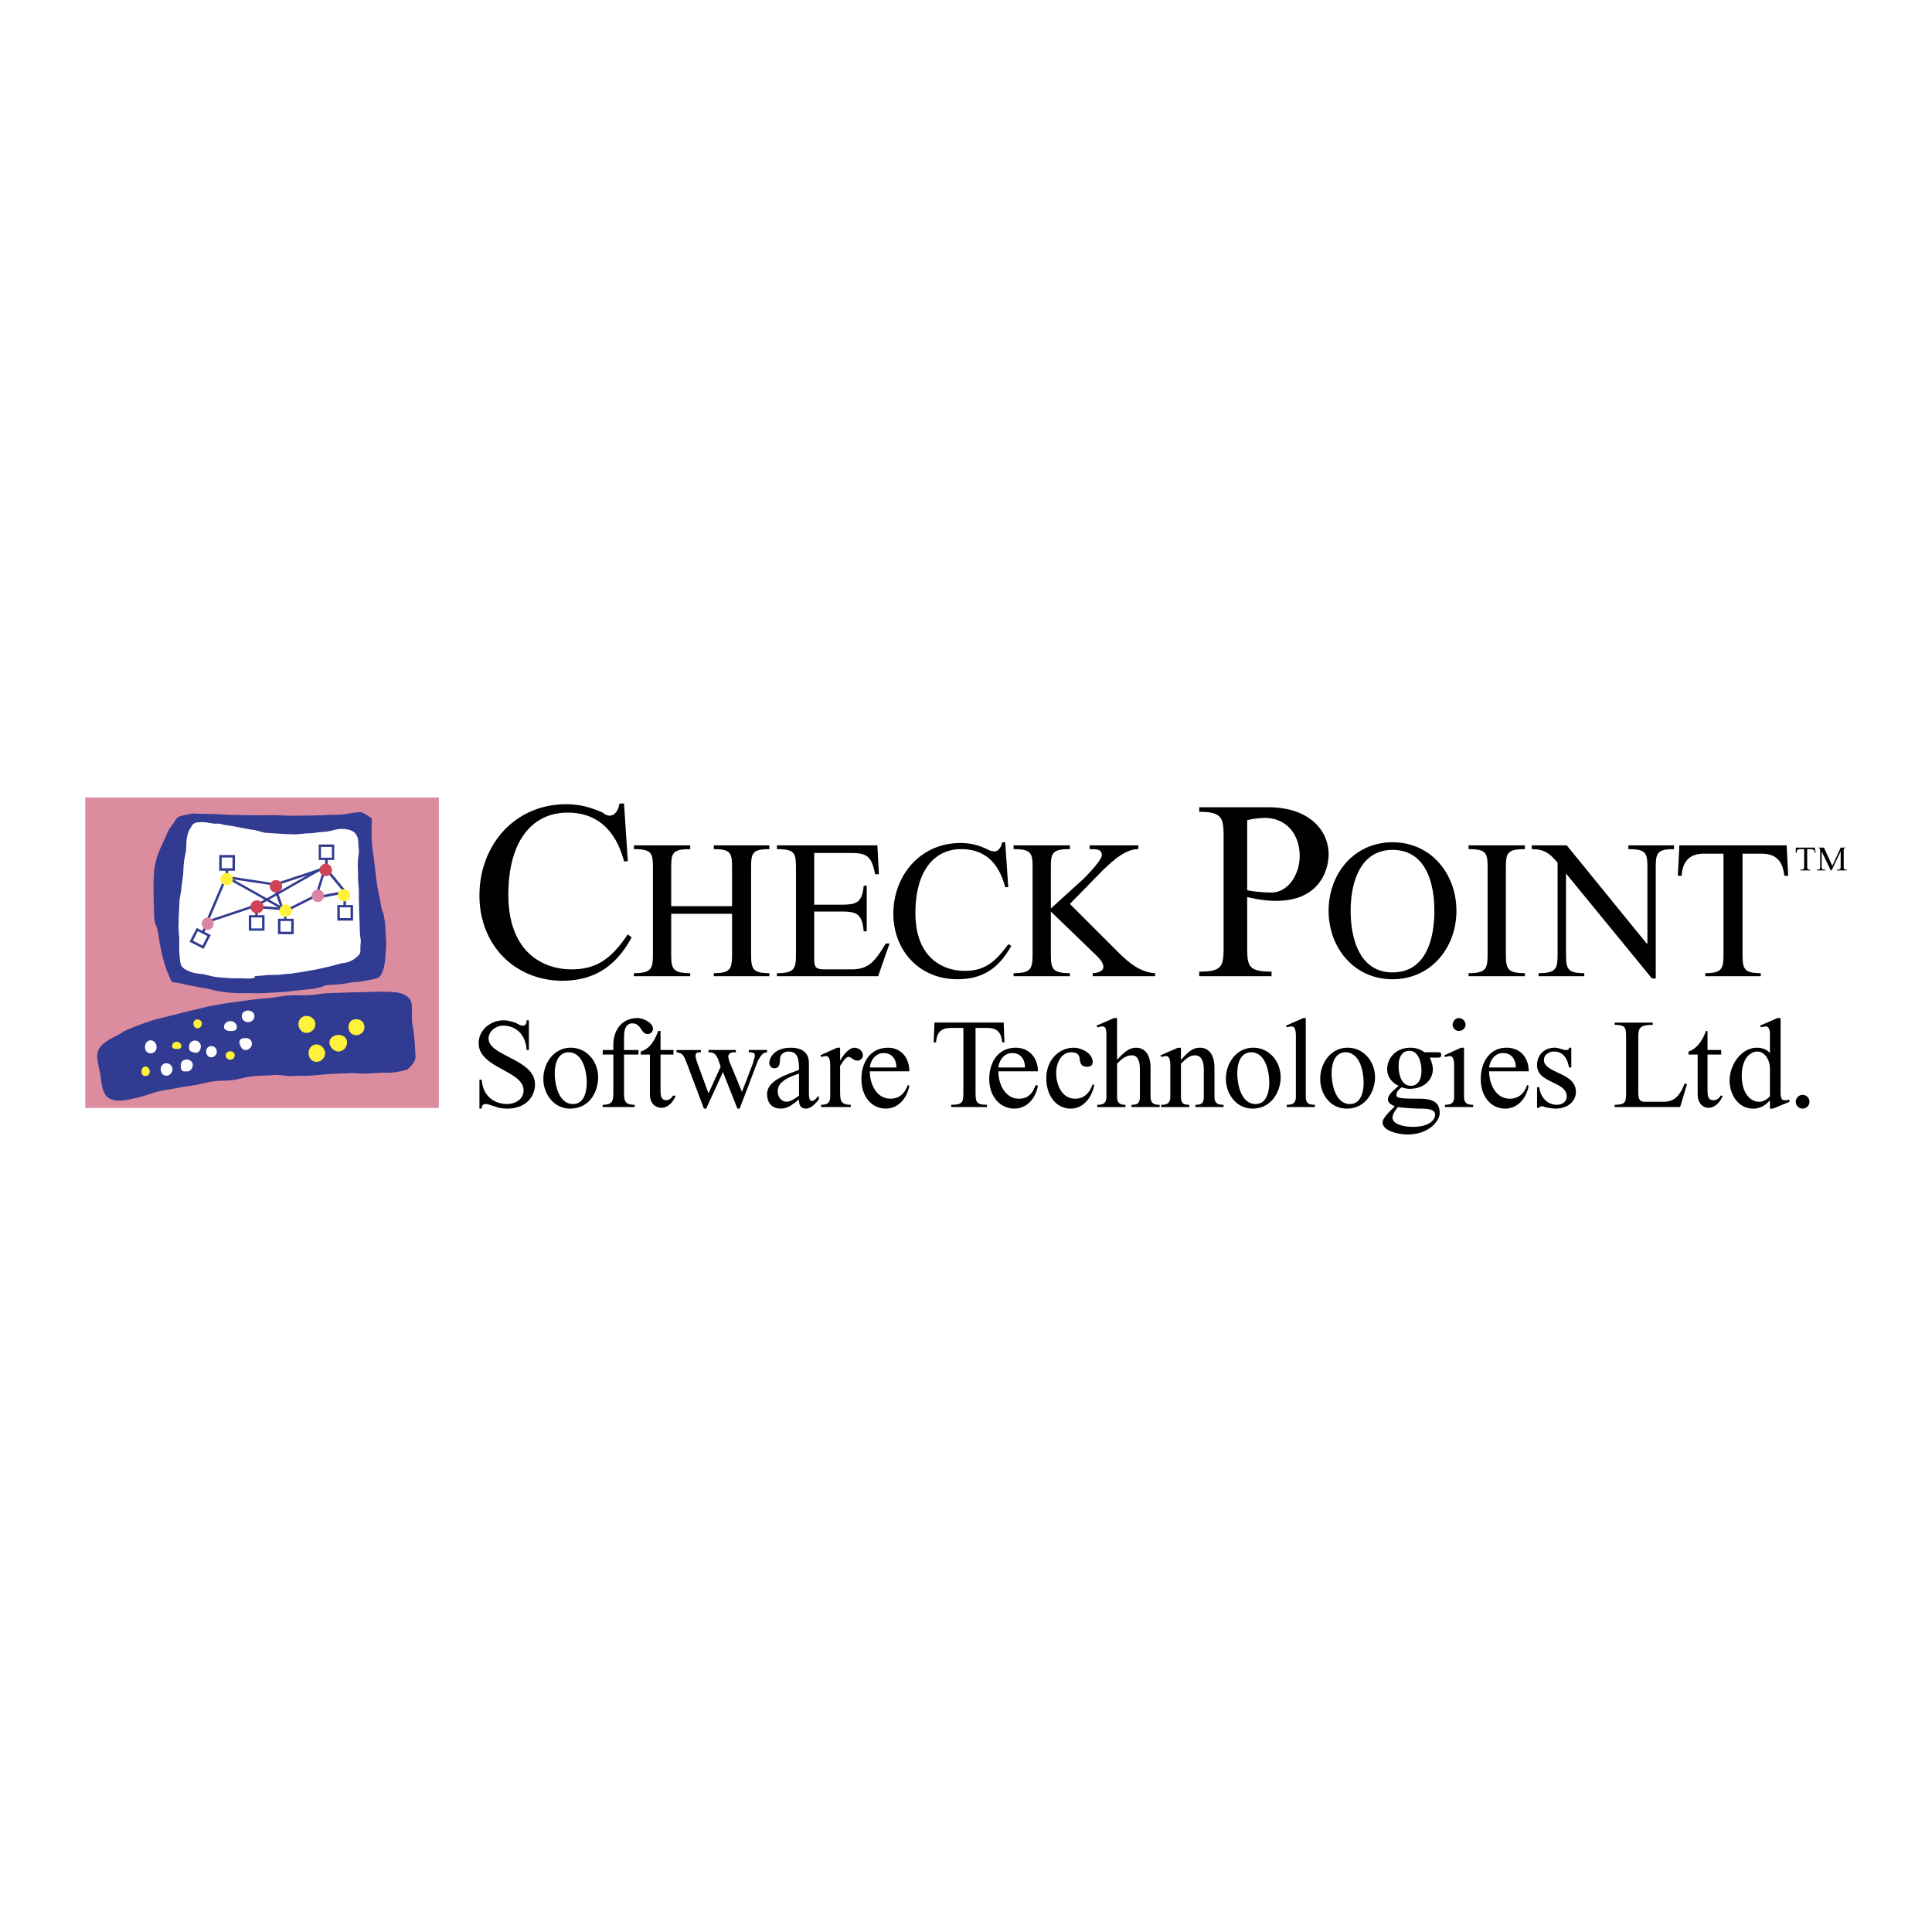 <svg xmlns="http://www.w3.org/2000/svg" width="2500" height="2500" viewBox="0 0 192.756 192.756"><g fill-rule="evenodd" clip-rule="evenodd"><path fill="#fff" d="M0 0h192.756v192.756H0V0z"/><path fill="#dc8c9f" d="M43.786 110.541V79.57H8.504v30.971h35.282z"/><path d="M31.407 98.635c-.723.082-2.147.229-2.847.309-.62.062-1.3.082-2.002.125-.64.041-1.279.02-1.959.02-.662 0-1.342 0-2.002-.082-1.382-.164-1.671-.352-2.042-.393-.764-.102-1.342-.246-1.981-.369-.537-.125-1.073-.25-1.403-.25a43.417 43.417 0 0 1-.165-.309c-.351-.824-.351-.742-.702-1.918a24.18 24.18 0 0 1-.516-2.599c-.104-.642-.227-.806-.289-.97-.165-.6-.103-.971-.145-1.63-.021-.662-.062-2.271-.021-2.931.041-1.052.104-1.176.248-1.815.165-.66.475-1.321.762-1.919.25-.516.373-.99.724-1.444.392-.516.495-.763.7-.949a.701.701 0 0 1 .186-.062c.517-.166.97-.206 1.219-.289.061 0 .33.02.391.02.104 0 .826.021 1.898.042.558.021 1.197.082 1.919.082.64.022 1.32.022 2.022.042.66 0 1.32-.021 1.979-.021.601.021 1.219.061 1.795.061.641 0 1.259-.021 1.838-.021.66 0 1.238-.04 1.774-.062.784-.021 1.402-.021 1.733-.082.619-.125 1.093-.187 1.505-.187.103.021.145.062.247.104.352.165.826.537.826.537 0 .226-.083 1.712.042 2.764.062.599.165 1.26.247 1.961.083.659.125 1.176.227 1.814.082.64.311 1.548.393 2.064.144.929.185.413.309 1.197.186 1.01.083.908.186 2.063.062.64-.042 2.043-.146 2.704-.103.68-.392 1.217-.617 1.301-.456.205-1.94.412-1.651.369-.743.125-.681.021-1.135.125-1.197.227-1.445.186-2.249.246-.742.084-.166.146-1.054.27-.059 0-.141.06-.244.082z" fill="#323b92"/><path d="M19.027 82.602c.268-.577.496-.536 1.051-.577.311-.021.703.062 1.239.144.352.042.352-.061.805.063.331.102.413.083.929.165.412.062 1.672.329 2.167.392.433.041.908.268 1.382.31.454.021.908.062 1.361.083.455.041.929.041 1.363.062.474 0 .948-.083 1.361-.104.496 0 .929-.083 1.32-.124a5.436 5.436 0 0 0 1.259-.186 2.89 2.89 0 0 1 1.362-.082c.494.082.826.289 1.012.722.164.351.061.68.164 1.279.041.31-.104.784-.104 1.404 0 .392.021.866.021 1.34 0 .454.062.908.082 1.383 0 .476 0 .928.021 1.382 0 .476.02.95.04 1.383.021.495.021.949.042 1.32.02.805.145.598.061 1.321-.061.66.165.783-.474 1.279-.248.207-.64.455-1.218.516-.165 0-.597.145-1.237.311-.351.082-.783.184-1.259.287-.371.084-.825.146-1.259.229-.413.082-.826.123-1.259.205-.391.062-.845.062-1.258.125-.412.061-.824.021-1.257.041-.394.041-.786.082-1.178.102-.33 0 0 .104-.185.168-.393.121-.497.08-1.28.061-.372 0-.763 0-1.237-.02a37.67 37.67 0 0 1-1.28-.105c-.434-.061-.847-.186-1.239-.268-.453-.082-.907-.082-1.257-.227-.454-.164-.826-.352-.991-.64-.125-.227-.165-.784-.207-1.363-.021-.371 0-.804 0-1.279-.021-.412-.082-.825-.082-1.279.021-.412.021-.845.04-1.299l.062-1.259c.041-.432.165-.846.186-1.279.041-.412.123-.845.165-1.238.041-.433.041-.845.083-1.238.04-.434.144-.825.206-1.198.062-.474.021-.907.083-1.256.104-.621.311-.992.394-1.056z" fill="#fff"/><path d="M40.649 106.703c-.287.102-1.277.35-2.145.328-.454-.02-1.094.043-1.918.084-.579.021-1.177-.084-1.879-.041-.577.041-1.216.041-1.856.082-.639.041-1.32.125-2.021.166-.619.039-.991-.021-1.63.039-.661.043-1.177-.164-1.857-.104-.619.064-1.671.064-2.271.146-.639.061-1.341.309-1.96.371-.639.082-1.156.02-1.754.102-.64.084-1.362.289-1.96.393-.618.082-1.217.186-1.794.289-.599.125-1.178.188-1.693.311-.474.104-.886.268-1.259.371-.887.289-1.588.434-2.145.516-1.155.164-1.671-.082-2.001-.537-.269-.432-.372-1.092-.454-1.67-.083-.723-.062-.393-.186-1.031-.187-.971-.33-1.57.247-2.189.29-.309.826-.68 1.445-.947.866-.475.515-.412 1.774-.908.495-.207 1.114-.414 1.836-.66.556-.186 1.217-.311 1.917-.496.58-.145 1.218-.309 1.899-.475.598-.123 1.237-.309 1.918-.453a43.04 43.04 0 0 1 1.939-.33c.661-.104 1.342-.186 2.064-.289.64-.082 1.3-.145 2.001-.205.619-.062 1.238-.188 1.897-.248.641-.062 1.506.02 2.187-.043.599-.039.992-.143 1.629-.186.599-.02 1.24-.039 1.879-.062.64-.02 1.279-.041 1.94-.041.556-.02 1.113-.041 1.692-.041.928 0 1.836.041 2.311.352.702.453.619.723.66 1.609.021.992-.062.516.083 1.484.187 1.074.207 2.002.269 2.932.043.473-.267.907-.804 1.381z" fill="#323b92"/><path d="M15.024 105.094c.33 0 .598-.25.598-.619 0-.371-.269-.682-.598-.682-.33 0-.558.311-.558.682.001.369.228.619.558.619zM18.614 106.889c.33.061.619-.289.619-.619 0-.332-.268-.559-.619-.559-.329 0-.578.227-.578.559-.02.804.434.597.578.619zM16.593 107.322c.331 0 .619-.311.619-.641s-.288-.598-.619-.598-.559.268-.559.598.228.641.559.641zM24.495 104.762c.351 0 .64-.309.64-.639s-.289-.557-.64-.557c-.33 0-.723.123-.579.578.104.309.249.618.579.618zM21.069 105.484a.56.56 0 0 0 .558-.578c0-.33-.269-.535-.558-.535-.269 0-.495.205-.495.535 0 .352.226.578.495.578zM19.459 105.029c.331.084.578-.285.578-.617a.581.581 0 0 0-.578-.598.598.598 0 0 0-.598.598c.001.332.001.494.598.617zM23.05 102.865c.33 0 .578-.082.578-.414 0-.33-.309-.576-.639-.576-.331 0-.64.246-.64.576 0 .332.371.414.701.414zM24.742 101.977c.33 0 .641-.248.641-.598 0-.33-.311-.557-.641-.557-.329 0-.619.227-.619.557 0 .35.29.598.619.598z" fill="#fff"/><path d="M14.507 107.361c.249 0 .434-.186.434-.453s-.185-.494-.434-.494c-.247 0-.392.227-.392.494s.146.453.392.453zM19.708 102.596c.226 0 .433-.227.433-.475 0-.225-.207-.412-.433-.412a.402.402 0 0 0-.413.412c0 .248.164.475.413.475zM17.666 104.66c.226 0 .433-.062.433-.289 0-.248-.249-.434-.475-.434a.44.44 0 0 0-.454.434c-.001.227.247.289.496.289zM22.968 105.732a.454.454 0 0 0 .453-.434c0-.248-.206-.412-.453-.412-.249 0-.455.164-.455.412 0 .227.207.434.455.434zM31.592 105.938c.454 0 .846-.412.846-.865s-.413-.867-.867-.867c-.475 0-.785.414-.785.867.001.474.331.865.806.865zM30.58 103.051c.475 0 .888-.414.888-.867 0-.475-.434-.824-.888-.824-.453 0-.804.35-.804.824 0 .453.351.867.804.867zM35.533 103.277c.474 0 .825-.35.825-.805 0-.475-.351-.783-.825-.783-.454 0-.764.309-.764.783 0 .456.31.805.764.805zM33.779 104.906c.454 0 .847-.432.847-.906 0-.455-.393-.744-.847-.744-.453 0-.907.289-.907.744 0 .475.454.906.907.906z" fill="#fff239"/><path d="M23.194 86.627v-1.074h-1.072v1.074h1.072zm.249.247h-1.568v-1.568h1.568v1.568zM33.119 85.573v-1.072h-1.093v1.072h1.093zm.226.228h-1.547v-1.547h1.547v1.547zM34.976 91.598v-1.073h-1.073v1.073h1.073zm.248.249h-1.568v-1.549h1.568v1.549zM29.055 92.96v-1.073h-1.073v1.073h1.073zm.247.248h-1.569v-1.547h1.569v1.547zM26.145 92.631v-1.093h-1.073v1.093h1.073zm.247.226h-1.567v-1.546h1.567v1.546zM20.202 94.344l.495-.95-.969-.496-.474.949.948.497zm.166.226l-.062.104-.104-.062-1.175-.598-.104-.042.042-.125.619-1.176.042-.102.103.062 1.176.598.125.062-.062.103-.6 1.176z" fill="#323b92"/><path fill="#323b92" d="M22.513 87.906l-1.65 3.878 4.787-1.609 6.788-3.858v-.641h.248v.785l-.063.021-6.87 3.9-.021.02-5.054 1.692-.249.082.103-.247 1.755-4.106.226.083z"/><path fill="#323b92" d="M22.741 87.41l4.704.723 4.993-1.651.062-.021.062.062 1.98 2.394.125.166-.207.041-2.703.515-.061-.248 2.517-.474-1.796-2.167-4.91 1.61h-.062l-4.725-.701.021-.249z"/><path fill="#323b92" d="M31.592 89.453l-3.259 1.651-.104.062-.061-.124-.744-2.145.227-.082.702 2 3.115-1.567.124.205zM25.876 90.382l2.415.186-.021.247-2.414-.186.02-.247z"/><path fill="#323b92" d="M28.229 90.794l-5.654-3.177-.062-.041v-.785h.248v.661l5.572 3.136-.104.206zM32.645 86.317l-.806 2.58-.226-.064.804-2.578.228.062zM34.522 89.846l-.021.556-.248-.02.021-.536h.248zM20.554 92.693l-.269.475-.207-.125.269-.474.207.124zM25.712 91.042v.392h-.248v-.392h.248zM28.58 91.393v.433h-.227v-.433h.227z"/><path d="M32.5 87.41a.608.608 0 0 0 .619-.619.62.62 0 0 0-.619-.618.635.635 0 0 0-.619.618.62.62 0 0 0 .619.619zM25.629 91.125a.665.665 0 0 0 .661-.66c0-.351-.311-.641-.661-.641s-.64.29-.64.641c0 .371.29.66.64.66zM27.528 89.041a.609.609 0 0 0 .619-.62.62.62 0 0 0-.619-.618.634.634 0 0 0-.619.618c0 .351.288.62.619.62z" fill="#cf4256"/><path d="M20.718 92.776c.331 0 .599-.291.599-.62 0-.331-.268-.619-.599-.619a.62.62 0 0 0 0 1.239zM31.716 89.989c.33 0 .619-.269.619-.619a.635.635 0 0 0-.619-.619.621.621 0 0 0-.619.619c0 .351.269.619.619.619z" fill="#da85a5"/><path d="M22.618 88.318c.33 0 .618-.268.618-.598 0-.35-.289-.62-.618-.62a.61.61 0 0 0-.62.62c0 .33.268.598.62.598zM34.316 89.928a.604.604 0 0 0 .619-.598.608.608 0 0 0-.619-.619.622.622 0 0 0-.62.619c0 .329.289.598.62.598zM28.497 91.475c.331 0 .599-.289.599-.618a.616.616 0 0 0-.599-.619.618.618 0 1 0 0 1.237z" fill="#fff239"/><path d="M62.637 85.933h-.379c-.76-2.885-2.506-4.859-5.618-4.859-3.416 0-5.921 2.658-5.921 8.199 0 5.693 3.417 7.44 6.301 7.44 2.733 0 4.1-1.291 5.618-3.493l.38.304c-1.519 2.808-3.645 4.328-6.984 4.328-4.858-.076-8.199-3.72-8.199-8.503 0-5.01 3.493-9.11 8.654-9.11 1.367 0 2.429.304 3.644.835.151.152.455.304.683.304.608 0 .912-.683.987-1.214h.456l.378 5.769zM73.038 90.412v-3.568c0-1.67 0-2.125-1.821-2.125v-.38h5.541v.38c-1.822 0-1.822.455-1.822 2.125v8.047c0 1.67 0 2.201 1.822 2.201v.303h-5.541v-.303c1.821 0 1.821-.531 1.821-2.201v-3.72h-6.073v3.72c0 1.67 0 2.201 1.898 2.201v.303h-5.618v-.303c1.898 0 1.898-.531 1.898-2.201v-8.047c0-1.67 0-2.125-1.898-2.125v-.38h5.618v.38c-1.898 0-1.898.455-1.898 2.125v3.568h6.073zM81.236 90.26h2.657c1.518 0 2.125-.152 2.277-1.898h.304v4.555h-.304c-.152-1.746-.683-1.974-2.277-1.974h-2.657v4.783c0 .835.228.988 1.063.988h2.656c1.747 0 2.354-.835 3.417-2.582h.379l-1.139 3.263H77.516v-.303c1.898 0 1.898-.531 1.898-2.201v-8.047c0-1.67 0-2.125-1.898-2.125v-.38h10.021l.151 2.885h-.378c-.379-1.974-.911-2.125-2.733-2.125h-3.34v5.161h-.001zM100.594 88.514h-.303c-.607-2.278-1.898-3.796-4.403-3.796-2.582 0-4.556 2.05-4.556 6.376 0 4.403 2.658 5.769 4.935 5.769 2.049 0 3.113-.986 4.326-2.656l.305.151c-1.215 2.202-2.809 3.34-5.39 3.34-3.795 0-6.377-2.885-6.377-6.529 0-3.872 2.733-7.06 6.681-7.06 1.062 0 1.897.228 2.809.684.152.076.379.152.607.152.379 0 .684-.456.758-.911h.305l.303 4.48zM111.375 94.814c1.062 1.063 2.277 2.201 3.871 2.277v.303h-6.225v-.303c.379 0 1.062-.15 1.062-.607 0-.531-.531-.986-.836-1.291l-4.402-4.251v3.948c0 1.67 0 2.201 1.898 2.201v.303h-5.617v-.303c1.896 0 1.896-.531 1.896-2.201v-8.047c0-1.67 0-2.125-1.896-2.125v-.38h5.617v.38c-1.898 0-1.898.455-1.898 2.125v3.795l3.264-2.96c.531-.532 1.822-1.898 1.822-2.353 0-.607-.531-.607-1.215-.607v-.38h4.859v.38c-1.367 0-2.582 1.214-3.492 2.05l-3.34 3.416 4.632 4.63zM124.432 81.833a7.35 7.35 0 0 1 1.746-.228c2.201 0 3.492 1.67 3.492 3.796 0 1.822-1.139 3.644-2.809 3.644-.76 0-1.67-.076-2.43-.228v-6.984h.001zm0 7.667c.988.228 1.898.379 2.885.379 4.479 0 5.238-3.264 5.238-4.63 0-2.505-2.051-4.707-5.998-4.707h-6.908v.455c2.43 0 2.43.684 2.43 2.809v10.4c0 2.125 0 2.734-2.43 2.734v.453h7.213v-.453c-2.43 0-2.43-.609-2.43-2.734V89.5zM138.932 97.016c-3.189 0-4.176-3.188-4.176-6.149 0-2.884.986-6.073 4.176-6.073 3.264 0 4.174 3.188 4.174 6.073-.001 2.961-.911 6.149-4.174 6.149zm0 .683c3.871 0 6.377-3.188 6.377-6.833 0-3.643-2.506-6.832-6.377-6.832s-6.377 3.189-6.377 6.832c0 3.645 2.506 6.833 6.377 6.833zM150.242 94.891c0 1.67 0 2.201 1.898 2.201v.303h-5.619v-.303c1.898 0 1.898-.531 1.898-2.201v-8.047c0-1.67 0-2.125-1.898-2.125v-.38h5.619v.38c-1.898 0-1.898.455-1.898 2.125v8.047zM156.24 94.891c0 1.67 0 2.201 1.822 2.201v.303h-4.555v-.303c1.896 0 1.896-.531 1.896-2.201v-8.806c-.758-.911-1.291-1.366-2.58-1.366v-.38h3.492l7.971 9.793h.076v-7.288c0-1.67 0-2.125-1.898-2.125v-.38h4.555v.38c-1.822 0-1.822.455-1.822 2.125v10.779h-.379l-8.578-10.476v7.744zM173.852 94.891c0 1.67 0 2.201 1.822 2.201v.303h-5.541v-.303c1.82 0 1.82-.531 1.82-2.201v-9.717h-1.973c-1.594 0-2.125.987-2.203 2.202h-.379l.152-3.037h10.705l.15 3.037h-.379c-.152-1.215-.607-2.202-2.277-2.202h-1.898v9.717h.001zM52.769 104.76h-.228c-.076-1.367-.911-2.43-2.353-2.43-.684 0-1.443.531-1.443 1.291 0 1.746 4.631 2.049 4.631 4.555 0 1.365-1.063 2.43-2.733 2.43-.531 0-.987-.076-1.29-.229-.379-.076-.607-.229-.911-.229-.304 0-.38.229-.38.457h-.228v-2.887h.228c.152 2.051 1.746 2.43 2.505 2.43.835 0 1.67-.455 1.67-1.365 0-1.975-4.479-2.201-4.479-4.707 0-1.289 1.139-2.277 2.505-2.277.456 0 .835.152 1.139.227.304.152.532.305.759.305.304 0 .379-.229.379-.531h.228v2.96h.001zM56.716 104.986c1.442 0 1.821 1.898 1.821 3.037 0 .834-.228 2.125-1.366 2.125-1.442 0-1.822-1.973-1.822-3.035.001-1.67.76-2.127 1.367-2.127zm.228-.455c-1.67 0-2.733 1.518-2.733 3.113 0 1.518 1.063 2.961 2.657 2.961 2.05 0 2.809-1.822 2.809-3.113-.001-1.594-1.139-2.961-2.733-2.961zM62.258 108.783c0 .986 0 1.441 1.062 1.441v.229h-3.188v-.229c1.062 0 1.062-.455 1.062-1.441v-3.568h-1.062v-.455h1.062v-.531c0-1.441.835-2.658 2.429-2.658.532 0 1.519.455 1.519 1.062a.52.52 0 0 1-.531.533c-.684 0-.607-1.064-1.518-1.064-.835 0-.835.988-.835 1.596v1.062H63.7v.455h-1.442v3.568z"/><path d="M67.192 104.76v.455h-1.29v3.492c0 .531 0 1.062.607 1.062.228 0 .531-.229.607-.455h.304c-.228.607-.759 1.215-1.442 1.215-.456 0-1.139-.305-1.139-1.367v-3.947h-.911v-.303c.759-.229 1.291-.836 1.746-2.051h.228v1.898h1.29v.001zM75.163 105.975c0-.152.152-.457.152-.684 0-.305-.38-.305-.607-.305v-.227h1.822v.227c-.456 0-.684.457-.912.836l-1.821 4.783h-.228l-1.442-3.645-1.67 3.645h-.228l-1.746-4.631c-.228-.531-.304-.912-.987-.988v-.227h2.43v.227c-.304 0-.531 0-.531.381 0 .15.075.379.151.607l1.139 3.111 1.214-2.656-.227-.684c-.228-.531-.38-.76-.987-.76v-.227h2.733v.227c-.303 0-.759 0-.759.457 0 .152.076.227.076.379l1.291 3.113 1.137-2.959zM79.718 109.314c-.304.227-.835.607-1.215.607-.607 0-.911-.531-.911-1.064 0-.984 1.215-1.441 2.126-1.744v2.201zm.988-3.189c0-.379 0-1.594-1.822-1.594-1.746 0-2.126 1.139-2.126 1.443 0 .379.152.607.531.607.38 0 .532-.305.532-.912 0-.455.379-.758.835-.758.987 0 1.063.834 1.063 1.822-1.063.455-3.188.984-3.188 2.428 0 .836.455 1.443 1.366 1.443.759 0 1.215-.457 1.822-.912 0 .455.076.912.683.912.531 0 .987-.533 1.291-.912v-.379c-.152.15-.456.531-.684.531-.303 0-.303-.455-.303-.988v-2.731zM83.817 105.822c.304-.531.835-1.291 1.443-1.291.379 0 .835.305.835.76 0 .227-.228.531-.532.531-.456 0-.608-.379-.911-.379-.304 0-.683.682-.835.91v2.43c0 .986 0 1.441 1.063 1.441v.229h-2.96v-.229c.607 0 .911-.152.911-.834v-3.113c0-.91-.304-.91-.456-.91-.151 0-.303.076-.455.076l-.076-.152 1.67-.76h.303v1.291zM86.778 106.506c.076-.76.607-1.443 1.366-1.443.911 0 1.291.684 1.291 1.443h-2.657zm3.948.379c0-1.367-.835-2.354-2.126-2.354-1.821 0-2.657 1.518-2.657 3.113 0 1.82 1.063 2.961 2.43 2.961 1.29 0 2.125-1.064 2.353-2.277l-.151-.076c-.304.834-.835 1.365-1.747 1.365-1.366 0-2.049-1.441-2.049-2.732h3.947zM97.33 108.783c0 1.139 0 1.441 1.139 1.441v.229h-3.568v-.229c1.215 0 1.215-.303 1.215-1.367v-6.299h-1.291c-1.063 0-1.367.607-1.442 1.441h-.228l.076-1.975h6.908l.076 1.975h-.229c-.074-.834-.379-1.441-1.441-1.441H97.33v6.225z"/><path d="M99.607 106.506c.076-.76.607-1.443 1.367-1.443.91 0 1.289.684 1.289 1.443h-2.656zm3.948.379c0-1.367-.91-2.354-2.201-2.354-1.822 0-2.656 1.518-2.656 3.113 0 1.82 1.139 2.961 2.504 2.961 1.291 0 2.127-1.064 2.354-2.277l-.227-.076c-.305.834-.76 1.365-1.67 1.365-1.367 0-2.051-1.441-2.051-2.732h3.947zM109.172 108.252c-.227 1.213-1.062 2.354-2.352 2.354-1.443 0-2.43-1.291-2.43-3.037 0-1.822 1.291-3.037 2.732-3.037.76 0 1.898.531 1.898 1.443 0 .303-.229.455-.531.455-.531 0-.684-.229-.76-.684 0-.531-.305-.76-.836-.76-1.062 0-1.518 1.139-1.518 2.051 0 1.139.531 2.58 1.898 2.58.91 0 1.441-.607 1.746-1.441l.153.076zM114.791 109.391c0 .682.303.834.91.834v.229h-2.809v-.229c.607 0 .836-.152.836-.834v-2.656c0-1.291-.457-1.443-.836-1.443-.607 0-1.062.455-1.441.834v3.266c0 .682.303.834.834.834v.229h-2.809v-.229c.607 0 .91-.152.91-.834v-6.15c0-.834-.227-.834-.455-.834-.152 0-.303.076-.455.076l-.076-.152 1.746-.76h.305v4.176c.682-.76 1.215-1.215 1.896-1.215 1.062 0 1.443.986 1.443 1.975v2.883h.001zM117.826 105.746c.684-.76 1.139-1.215 1.898-1.215 1.062 0 1.443.986 1.443 1.975v2.885c0 .682.303.834.91.834v.229h-2.809v-.229c.607 0 .836-.152.836-.834v-2.656c0-1.291-.533-1.443-.912-1.443-.531 0-.986.455-1.367.834v3.266c0 .682.229.834.836.834v.229h-2.809v-.229c.607 0 .91-.152.91-.834v-3.113c0-.91-.303-.91-.455-.91s-.303.076-.455.076l-.076-.152 1.746-.76h.303v1.213h.001zM124.811 104.986c1.443 0 1.822 1.898 1.822 3.037 0 .834-.229 2.125-1.367 2.125-1.441 0-1.82-1.973-1.82-3.035-.001-1.67.757-2.127 1.365-2.127zm.228-.455c-1.67 0-2.732 1.518-2.732 3.113 0 1.518 1.062 2.961 2.656 2.961 1.975 0 2.809-1.822 2.809-3.113-.001-1.594-1.139-2.961-2.733-2.961zM130.277 109.391c0 .682.303.834.91.834v.229h-2.809v-.229c.607 0 .912-.152.912-.834v-6.074c0-.91-.305-.91-.457-.91s-.303.076-.455.076l-.076-.152 1.746-.76h.229v7.82zM134.225 104.986c1.441 0 1.822 1.898 1.822 3.037 0 .834-.229 2.125-1.367 2.125-1.441 0-1.822-1.973-1.822-3.035-.001-1.67.759-2.127 1.367-2.127zm.228-.455c-1.672 0-2.734 1.518-2.734 3.113 0 1.518.988 2.961 2.658 2.961 1.973 0 2.809-1.822 2.809-3.113 0-1.594-1.139-2.961-2.733-2.961zM140.602 104.836c.91 0 1.215 1.139 1.215 1.973 0 .229 0 1.52-1.062 1.52-.986 0-1.215-1.215-1.215-1.975-.001-1.292.683-1.518 1.062-1.518zm1.517.15c-.379-.303-.91-.455-1.365-.455-1.672 0-2.354 1.215-2.354 2.125 0 .76.455 1.367 1.139 1.672-.381.379-1.062.834-1.062 1.365 0 .379.379.531.682.684l-.303.303c-.305.305-.912.912-.912 1.291 0 .912 1.672 1.215 2.506 1.215 2.125 0 3.188-1.365 3.188-2.125 0-.988-.531-1.443-2.049-1.443-1.973 0-2.277-.076-2.277-.379s.305-.607.531-.76c.229.076.531.152.76.152 1.594 0 2.354-.986 2.354-1.975 0-.303-.152-.834-.305-1.139h.836c.227 0 .303-.074.303-.303 0-.152-.076-.229-.303-.229h-1.369v.001zm-2.656 5.467c.455.076 1.746.152 2.125.152.607 0 1.594 0 1.594.605 0 .533-.607 1.215-2.201 1.215-1.213 0-2.049-.379-2.049-.91 0-.378.302-.759.531-1.062zM146.066 109.391c0 .682.305.834.912.834v.229h-2.809v-.229c.605 0 .91-.152.91-.834v-3.113c0-.91-.305-.91-.455-.91-.152 0-.303.076-.455.076l-.076-.152 1.67-.76h.303v4.859zm-.531-7.821c.381 0 .684.305.684.684 0 .305-.303.607-.684.607-.303 0-.607-.303-.607-.607 0-.379.304-.684.607-.684zM148.572 106.885c0 1.291.684 2.732 2.051 2.732.91 0 1.441-.531 1.744-1.365l.152.076c-.227 1.213-1.062 2.277-2.354 2.277-1.365 0-2.43-1.141-2.43-2.961 0-1.596.836-3.113 2.582-3.113 1.367 0 2.201.986 2.201 2.354h-3.946zm2.657-.379c0-.76-.379-1.443-1.289-1.443-.76 0-1.291.684-1.367 1.443h2.656zM156.771 106.506h-.229c-.15-.836-.531-1.594-1.518-1.594-.455 0-.986.303-.986.834 0 1.367 3.188 1.215 3.188 3.189 0 1.062-.986 1.67-1.975 1.67-.379 0-.758-.076-1.139-.152-.074-.076-.227-.076-.303-.076-.152 0-.229.076-.229.152h-.227v-2.051h.227c.076.912.76 1.746 1.746 1.746.531 0 .988-.303.988-.834 0-1.518-2.961-1.291-2.961-3.113 0-1.062.758-1.746 1.746-1.746.303 0 .455.076.758.152.152.076.305.076.457.076.15 0 .227-.076.227-.229h.229v1.976h.001zM163.451 108.783c0 .607 0 1.139.607 1.139h1.898c.986 0 1.594-.457 2.125-1.822l.229.076-.684 2.277h-6.529v-.229c1.139 0 1.139-.303 1.139-1.367v-5.236c0-1.062 0-1.367-1.139-1.367v-.229h3.797v.229c-1.443 0-1.443.379-1.443 1.52v5.009zM171.727 104.76v.455h-1.367v3.492c0 .531 0 1.062.607 1.062.305 0 .607-.229.684-.455h.229c-.229.607-.76 1.215-1.443 1.215-.379 0-1.062-.305-1.062-1.367v-3.947h-.912v-.303c.684-.229 1.291-.836 1.746-2.051h.152v1.898h1.366v.001zM176.584 109.391c-.303.303-.684.531-1.062.531-.986 0-1.746-.986-1.746-2.582 0-1.973 1.062-2.428 1.52-2.428.834 0 1.289.91 1.289 1.67v2.809h-.001zm0-4.329c-.303-.379-.834-.531-1.289-.531-1.596 0-2.734 1.746-2.734 3.264 0 1.367.836 2.811 2.354 2.811.684 0 1.215-.305 1.67-.836v.836h.305l1.67-.684-.076-.229c-.076.076-.303.076-.379.076-.229 0-.457 0-.457-.834v-7.365h-.303l-1.746.76.076.152c.152 0 .303-.076.455-.076s.455 0 .455.834v1.822h-.001zM179.166 109.922a.68.68 0 0 1 .684-.684.68.68 0 0 1 .682.684.682.682 0 1 1-1.366 0zM180.305 84.718h.379c.229 0 .379.152.379.38h.078l-.078-.532h-1.896v.532h.076c0-.228.074-.38.379-.38H180v1.67c0 .303 0 .38-.379.38v.076h.986v-.076c-.303 0-.303-.077-.303-.38v-1.67h.001zM181.746 84.946v1.442c0 .303 0 .38.381.38v.076h-.836v-.076c.305 0 .305-.077.305-.38v-1.442c0-.228 0-.379-.305-.379h.684l.836 1.822.834-1.822h.607c-.303 0-.303.152-.303.379v1.442c0 .303 0 .38.303.38v.076h-.986v-.076c.379 0 .379-.077.379-.38v-1.442l-.91 1.898h-.076l-.913-1.898z"/></g></svg>